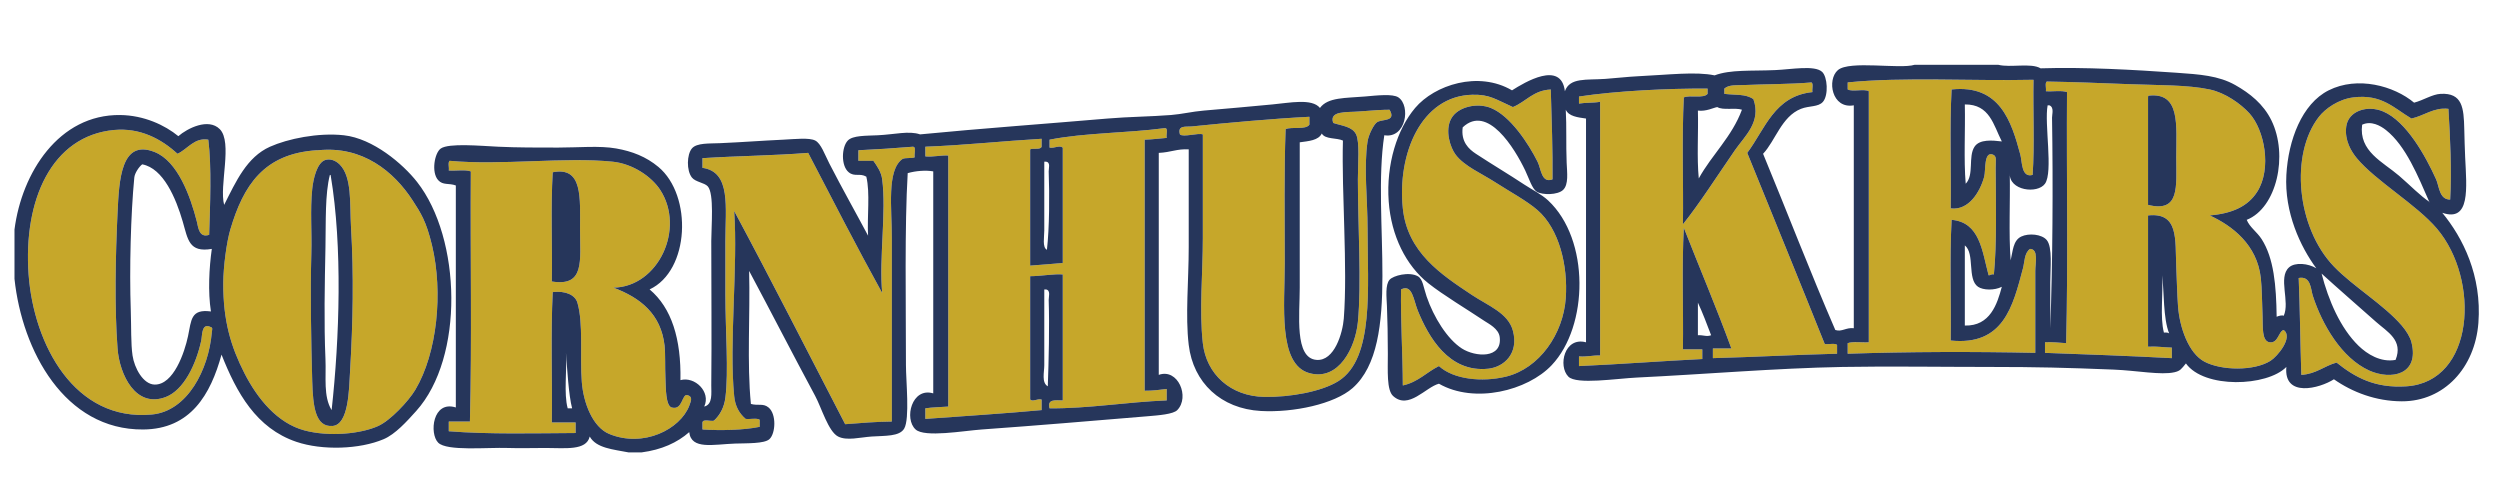 <?xml version="1.0" encoding="utf-8"?>
<!-- Generator: Adobe Illustrator 17.0.0, SVG Export Plug-In . SVG Version: 6.00 Build 0)  -->
<!DOCTYPE svg PUBLIC "-//W3C//DTD SVG 1.1//EN" "http://www.w3.org/Graphics/SVG/1.1/DTD/svg11.dtd">
<svg version="1.1" id="Layer_1" xmlns="http://www.w3.org/2000/svg" xmlns:xlink="http://www.w3.org/1999/xlink" x="0px" y="0px"
	 width="200px" height="39.5px" viewBox="0 0 200 39.5" style="enable-background:new 0 0 200 39.5;" xml:space="preserve">
<path id="color2" style="fill:#C6A72A;" d="M73.183,12.584c-0.266,0.111-0.744,0.008-0.987,0.141
	c-1.269,0.894-0.845,3.933-0.845,6.342c0,4.628,0,10.215,0,14.658c-1.3,0.015-2.514,0.118-3.735,0.213
	c-2.954-5.69-5.86-11.431-8.879-17.056c0.314,4.404-0.418,10.568,0,14.799c0.079,0.797,0.378,1.364,0.916,1.832
	c0.354,0.047,0.891-0.091,1.127,0.071c0,0.189,0,0.376,0,0.564c-1.281,0.27-3.17,0.307-4.58,0.212c0-0.188,0-0.376,0-0.563
	c0.048-0.304,0.64-0.065,0.916-0.142c0.494-0.449,0.822-1.086,0.917-1.832c0.271-2.145,0-5.281,0-8.315c0-1.401,0-2.823,0-4.159
	c0-2.796,0.466-5.594-1.832-5.919c0-0.259,0-0.517,0-0.775c2.781-0.179,5.716-0.204,8.457-0.423
	c1.954,3.754,3.888,7.528,5.92,11.206c-0.257-2.799,0.342-6.453,0-9.091c-0.076-0.587-0.407-1.06-0.705-1.48
	c-0.399,0-0.798,0-1.198,0c0-0.282,0-0.563,0-0.845c1.482-0.069,2.939-0.163,4.37-0.282C73.342,11.766,73.109,12.328,73.183,12.584z
	 M55.142,32.457c-0.719,1.881-3.675,3.396-6.413,2.255c-1.301-0.543-2.053-2.447-2.185-4.158c-0.16-2.071,0.137-4.683-0.353-6.343
	c-0.18-0.611-0.946-0.964-1.973-0.845c-0.165,3.335-0.023,6.976-0.071,10.43c0.634,0,1.269,0,1.903,0c0,0.281,0,0.563,0,0.846
	c-3.278,0.02-6.942,0.113-10.148-0.141c0-0.26,0-0.518,0-0.776c0.564,0,1.127,0,1.691,0c0.166-6.531,0.024-13.365,0.071-20.014
	c-0.454-0.157-1.192-0.029-1.762-0.071c0.044-0.237-0.09-0.654,0.071-0.775c4.114,0.387,9.194-0.323,13.036,0.07
	c1.629,0.167,3.123,1.207,3.806,2.255c2.019,3.101-0.145,7.757-3.736,7.823c2.125,0.805,3.801,2.081,4.088,4.65
	c0.069,0.616,0.025,1.654,0.07,2.678c0.03,0.682,0.016,2.12,0.494,2.256c0.899,0.256,0.803-1.127,1.269-0.985
	C55.414,31.734,55.308,32.021,55.142,32.457z M46.403,18.362c0-2.551,0.236-5.054-2.185-4.581c-0.165,2.773-0.023,5.85-0.071,8.738
	C46.804,22.951,46.403,20.859,46.403,18.362z M16.734,26.115c-0.615-0.207-0.554,0.757-0.634,1.127
	c-0.424,1.961-1.414,3.96-2.819,4.51c-2.414,0.945-3.715-1.755-3.877-3.876c-0.253-3.334-0.161-7.436,0-10.853
	c0.125-2.64,0.277-5.922,2.96-4.863c1.865,0.736,2.874,3.573,3.383,5.567c0.112,0.441,0.165,1.337,0.987,1.058
	c0.072-2.375,0.208-5.421-0.07-7.611c-1.114-0.194-1.668,0.772-2.466,1.128c-1.285-1.186-2.999-2.099-5.074-1.903
	c-5.015,0.474-7.266,5.651-6.836,11.557c0.408,5.617,3.684,11.786,9.866,11.205c2.847-0.268,4.532-3.585,4.792-6.554
	C16.978,26.237,17.061,26.223,16.734,26.115z M34.563,19.631c0.896,3.754,0.421,8.606-1.339,11.558
	c-0.547,0.916-1.989,2.445-2.96,2.889c-1.378,0.631-3.932,0.889-5.92,0.353c-2.147-0.579-3.742-2.52-4.792-4.58
	c-1.079-2.117-1.702-4.175-1.691-7.189c0.005-1.364,0.276-3.329,0.565-4.299c1.045-3.529,2.67-6.064,6.905-6.342
	c0.047-0.003,0.095,0.004,0.142,0c3.537-0.359,6.048,1.712,7.54,4.016C33.655,17.028,34.101,17.696,34.563,19.631z M28.08,18.15
	c-0.107-1.825,0.101-4.008-0.916-5.003c-0.359-0.352-0.79-0.452-1.127-0.353c-0.693,0.204-0.98,1.572-1.057,2.326
	c-0.174,1.696-0.021,3.362-0.071,5.145c-0.088,3.195-0.019,6.97,0.071,10.218c0.057,2.041,0.252,3.695,1.621,3.594
	c1.312-0.097,1.323-2.948,1.409-4.438C28.237,25.711,28.308,22.026,28.08,18.15z M194.959,18.292
	c-1.629-1.923-4.904-3.82-6.412-5.638c-0.43-0.518-0.996-1.423-0.846-2.537c0.168-1.254,1.693-1.736,2.959-1.199
	c1.856,0.788,3.395,3.579,4.229,5.427c0.25,0.553,0.244,1.623,1.127,1.62c0.134-2.317-0.001-4.978-0.141-7.259
	c-1.163-0.138-1.939,0.553-2.959,0.776c-1.412-0.838-2.38-1.972-4.651-1.691c-1.199,0.148-2.25,0.91-2.749,1.55
	c-2.321,2.974-1.807,8.852,1.199,11.981c1.531,1.594,3.984,3.045,5.426,4.722c0.368,0.43,0.67,0.921,0.775,1.339
	c0.654,2.619-1.646,3.043-3.384,2.256c-2.199-0.998-3.753-3.655-4.51-5.99c-0.167-0.517-0.138-1.593-1.127-1.41
	c0.104,2.552,0.126,5.182,0.21,7.751c1.195-0.074,1.824-0.713,2.82-0.985c1.491,1.19,3.066,2.06,5.566,1.902
	C197.994,30.564,198.421,22.378,194.959,18.292z M162.401,19.912c-0.466,0.338-0.426,1.032-0.564,1.552
	c-0.811,3.051-1.554,6.209-5.779,5.778c0.047-3.196-0.094-6.577,0.071-9.655c2.27,0.196,2.436,2.497,2.96,4.44
	c0.166,0.001,0.208-0.122,0.422-0.071c0.244-2.399,0.156-5.83,0.142-8.527c-0.003-0.584,0.107-0.928-0.211-1.057
	c-0.752-0.305-0.574,1.276-0.705,1.761c-0.329,1.213-1.236,2.726-2.679,2.538c0.047-3.148-0.094-6.483,0.071-9.514
	c3.86-0.407,4.781,2.55,5.497,5.215c0.154,0.573,0.073,1.873,0.986,1.621c0.164-2.396,0.022-5.097,0.07-7.611
	c-4.901,0.112-10.452-0.24-14.868,0.212c0,0.188,0,0.376,0,0.564c0.4,0.21,1.29-0.069,1.689,0.141c0,6.695,0,13.39,0,20.085
	c-0.546,0.04-1.259-0.086-1.689,0.07c0,0.281,0,0.563,0,0.846c4.899-0.163,10.035-0.178,15.009-0.07c0-2.029,0-4.496,0-6.554
	C162.823,21.022,163.099,19.931,162.401,19.912z M145.98,27.523c-2.049-5.114-4.131-10.197-6.201-15.292
	c1.437-1.922,2.168-4.549,5.215-4.862c-0.045-0.237,0.09-0.655-0.07-0.775c-1.695,0.149-3.763,0.134-5.427,0.211
	c-0.533,0.025-1.183-0.049-1.55,0.282c0,0.141,0,0.282,0,0.422c0.889,0.114,1.693-0.016,2.325,0.423
	c0.651,1.826-0.691,2.947-1.48,4.088c-1.377,1.992-2.851,4.298-4.156,5.92c0.046-3.359-0.095-6.907,0.07-10.148
	c0.517-0.21,1.565,0.11,1.902-0.282c0-0.141,0-0.282,0-0.422c-3.156-0.021-7.284,0.181-10.29,0.634c0,0.188,0,0.376,0,0.564
	c0.522-0.088,1.178-0.044,1.691-0.142c0,6.766,0,13.532,0,20.296c-0.613-0.026-1.048,0.125-1.691,0.07c0,0.259,0,0.517,0,0.776
	c3.328-0.148,6.555-0.399,9.866-0.563c0-0.259,0-0.518,0-0.776c-0.518,0-1.032,0-1.549,0c0.046-3.218-0.095-6.624,0.07-9.725
	c1.264,3.222,2.602,6.369,3.805,9.654c-0.493,0-0.986,0-1.479,0c0,0.259,0,0.517,0,0.775c3.343-0.088,6.587-0.271,9.936-0.353
	c0-0.234,0-0.47,0-0.706C146.777,27.432,146.289,27.569,145.98,27.523z M181.641,28.863c-1.338,0.839-3.938,0.782-5.286,0.069
	c-1.267-0.669-1.991-2.736-2.114-4.439c-0.072-0.993-0.094-2.122-0.141-3.171c-0.096-2.175,0.211-4.354-2.256-4.088
	c0,3.5,0,7.001,0,10.5c0.704-0.045,1.255,0.063,1.903,0.072c0,0.281,0,0.563,0,0.845c-3.345-0.179-6.748-0.299-10.148-0.423
	c0-0.282,0-0.564,0-0.846c0.624-0.036,1.135,0.04,1.691,0.07c0.165-6.554,0.025-13.413,0.07-20.084
	c-0.432-0.155-1.146-0.03-1.69-0.071c0.044-0.237-0.092-0.654,0.07-0.775c1.99,0.034,4.324,0.12,6.623,0.212
	c2.258,0.09,4.631,0.043,6.414,0.423c1.263,0.269,2.495,1.162,3.171,1.902c1.212,1.328,1.808,4.418,0.635,6.272
	c-0.727,1.149-1.956,1.747-3.806,1.903c1.802,0.825,3.789,2.336,4.088,5.004c0.096,0.864,0.096,2.057,0.141,3.101
	c0.033,0.76-0.083,1.955,0.563,2.044c0.693,0.096,0.717-0.904,1.127-0.985C183.476,26.978,182.197,28.515,181.641,28.863z
	 M174.1,12.584c0-2.581,0.344-5.203-2.185-4.933c-0.083,0.012-0.077,0.112-0.071,0.211c0,2.842,0,5.685,0,8.528
	C174.401,17.031,174.1,14.94,174.1,12.584z M123.006,16.812c-0.862-0.752-2.261-1.503-3.312-2.184
	c-1.186-0.771-2.532-1.317-3.242-2.255c-0.427-0.565-0.88-1.93-0.352-2.889c0.526-0.955,2.089-1.286,3.171-0.846
	c1.555,0.632,3.002,2.841,3.734,4.299c0.284,0.563,0.307,1.754,1.198,1.41c0.022-2.183-0.068-4.864-0.14-7.188
	c-1.408,0.071-1.983,0.977-3.031,1.409c-1.381-0.611-1.841-1.02-3.242-0.986c-4.119,0.097-6.018,4.759-5.566,9.091
	c0.367,3.534,3.084,5.297,5.497,6.906c1.338,0.894,2.932,1.457,3.312,2.889c0.483,1.819-0.721,2.899-1.973,3.031
	c-3.166,0.335-4.789-2.571-5.639-4.651c-0.333-0.819-0.432-2.162-1.338-1.69c-0.043,2.367,0.131,5.13,0.141,7.68
	c1.218-0.261,1.898-1.061,2.89-1.549c1.168,1.066,3.434,1.308,5.355,0.846c2.689-0.65,4.588-3.422,4.792-6.273
	C125.448,21.252,124.73,18.315,123.006,16.812z M93.127,10.258c-2.963,0.392-6.367,0.362-9.162,0.916c0,0.211,0,0.422,0,0.634
	c0.388,0.08,0.766-0.218,1.057,0c0,3.077,0,6.154,0,9.232c-0.852,0.086-1.746,0.133-2.607,0.21c0-3.101,0-6.201,0-9.302
	c0.257-0.119,0.815,0.064,0.916-0.211c0-0.212,0-0.423,0-0.635c-3.13,0.183-6.111,0.513-9.303,0.635c0,0.258,0,0.516,0,0.775
	c0.69,0.055,1.17-0.1,1.834-0.071c0,6.694,0,13.39,0,20.085c-0.607,0.051-1.267,0.049-1.834,0.14c0,0.282,0,0.564,0,0.846
	c3.104-0.23,6.251-0.421,9.303-0.704c0-0.281,0-0.563,0-0.845c-0.356-0.095-0.677,0.211-0.916,0c0-3.29,0-6.578,0-9.867
	c0.867-0.003,1.911-0.201,2.607-0.141c0,3.36,0,6.718,0,10.078c-0.566-0.002-1.265-0.138-1.057,0.633
	c3.079,0.026,6.206-0.51,9.373-0.633c0-0.306,0-0.611,0-0.917c-0.562,0.073-1.12,0.148-1.763,0.142c0-6.695,0-13.391,0-20.084
	c0.618-0.017,1.175-0.095,1.763-0.142C93.26,10.781,93.528,10.185,93.127,10.258z M108.701,8.919
	c-0.957,0.08-2.395-0.081-2.044,0.917c0.696,0.234,1.527,0.282,1.832,0.916c0.298,0.617,0.141,2.361,0.141,3.595
	c0,3.626,0.3,8.338,0,11.416c-0.199,2.035-1.521,4.733-3.876,4.088c-2.538-0.696-1.973-5.459-1.973-8.809
	c0-3.685-0.059-7.331,0.069-10.713c0.541-0.211,1.582,0.078,1.903-0.352c0-0.212,0-0.423,0-0.634
	c-2.828,0.142-6.483,0.474-9.442,0.775c-0.405,0.041-1.144-0.123-0.917,0.634c0.264,0.251,1.449-0.139,1.832,0
	c0,2.721,0,5.504,0,8.315c0,2.819-0.294,5.755,0,8.387c0.279,2.488,2.225,4.255,4.933,4.299c2.028,0.032,4.572-0.417,5.921-1.269
	c2.87-1.811,2.325-7.462,2.325-12.191c0-2.368-0.313-4.91,0-6.977c0.082-0.535,0.508-1.394,0.775-1.55
	c0.433-0.252,1.535-0.029,0.986-0.987C110.736,8.774,109.83,8.825,108.701,8.919z"/>
<path id="color1" style="fill-rule:evenodd;clip-rule:evenodd;fill:#26365B;" d="M153.168,5.184c2.232,0,4.463,0,6.696,0
	c0.974,0.247,2.618-0.175,3.383,0.282c3.521-0.111,7.484,0.116,10.852,0.352c1.884,0.132,3.38,0.23,4.722,0.987
	c1.171,0.661,2.25,1.519,2.889,2.819c1.372,2.79,0.432,7.013-1.973,7.963c0.235,0.591,0.817,0.956,1.198,1.55
	c0.975,1.528,1.163,3.698,1.197,6.202c0.155-0.065,0.471-0.156,0.564-0.071c0.521-1.13-0.47-3.066,0.423-3.875
	c0.48-0.436,1.549-0.321,2.186,0.071c-1.277-1.73-2.563-4.468-2.396-7.471c0.154-2.776,1.238-5.686,3.382-6.765
	c2.313-1.164,5.232-0.359,6.836,0.986c0.749-0.196,1.45-0.668,2.114-0.705c1.758-0.096,1.862,1.121,1.901,2.819
	c0.021,0.805,0.036,1.507,0.071,2.255c0.118,2.468,0.427,5.214-1.831,4.44c1.643,1.992,3.176,5.026,2.89,8.809
	c-0.273,3.575-2.73,6.283-6.132,6.273c-2.066-0.007-3.954-0.729-5.426-1.763c-1.148,0.735-4.031,1.497-3.806-0.986
	c-1.546,1.581-6.585,1.75-8.034-0.282c-0.369,0.448-0.447,0.597-0.916,0.705c-1.072,0.248-3.005-0.136-4.863-0.211
	c-3.806-0.153-6.181-0.212-9.796-0.212c-3.933,0-8.263-0.066-11.909,0c-5.344,0.098-11.111,0.594-16.421,0.847
	c-1.66,0.079-4.84,0.587-5.497-0.07c-0.85-0.851-0.322-3.216,1.409-2.749c0-5.968,0-11.933,0-17.9
	c-0.679-0.097-1.374-0.177-1.62-0.705c0.076,1.31,0.011,2.782,0.071,4.229c0.033,0.805,0.171,1.747-0.283,2.184
	c-0.429,0.415-1.669,0.425-2.113,0.141c-0.37-0.236-0.619-1.067-0.916-1.691c-0.853-1.79-3.021-5.334-5.005-3.453
	c-0.151,1.155,0.485,1.738,1.058,2.114c1.358,0.891,2.556,1.594,3.876,2.466c0.605,0.399,1.369,0.771,1.903,1.268
	c3.35,3.125,3.234,10.056,0.281,13.179c-1.93,2.041-6.173,3.111-9.019,1.48c-1.066,0.278-2.423,2.113-3.665,0.985
	c-0.523-0.474-0.422-2.024-0.422-3.382c0-1.286-0.028-2.809-0.072-3.806c-0.03-0.731-0.149-1.699,0.212-2.115
	c0.286-0.328,1.552-0.665,2.255-0.281c0.411,0.225,0.449,0.872,0.705,1.621c0.57,1.666,1.654,3.405,2.818,4.158
	c1.07,0.691,3.251,0.846,3.031-0.915c-0.085-0.675-0.9-1.069-1.198-1.271c-1.426-0.954-3.333-2.091-4.511-3.029
	c-1.788-1.426-2.972-3.785-3.172-6.554c-0.212-2.975,0.68-5.774,2.115-7.471c1.557-1.841,5.055-2.99,7.751-1.409
	c1.016-0.644,3.938-2.41,4.229,0.07c0.395-1.115,1.722-0.88,3.242-0.987c0.857-0.059,1.766-0.171,2.607-0.211
	c2.439-0.115,4.623-0.39,6.13-0.07c1.271-0.478,2.905-0.337,4.863-0.423c1.301-0.057,3.134-0.408,3.735,0.141
	c0.435,0.397,0.523,1.871,0.07,2.396c-0.375,0.436-1.098,0.301-1.762,0.564c-1.553,0.614-2.043,2.554-3.029,3.595
	c1.939,4.685,3.775,9.473,5.778,14.096c0.519,0.177,0.854-0.215,1.479-0.142c0-5.944,0-11.887,0-17.831
	c-1.765,0.315-2.165-2.052-1.27-2.819C147.964,4.815,151.989,5.551,153.168,5.184z M147.814,6.593c0,0.188,0,0.376,0,0.564
	c0.4,0.21,1.29-0.069,1.689,0.141c0,6.695,0,13.39,0,20.085c-0.546,0.04-1.259-0.086-1.689,0.07c0,0.281,0,0.563,0,0.846
	c4.899-0.163,10.035-0.178,15.009-0.07c0-2.029,0-4.496,0-6.554c0-0.653,0.275-1.744-0.422-1.763
	c-0.466,0.338-0.426,1.032-0.564,1.552c-0.811,3.051-1.554,6.209-5.779,5.778c0.047-3.196-0.094-6.577,0.071-9.655
	c2.27,0.196,2.436,2.497,2.96,4.44c0.166,0.001,0.208-0.122,0.422-0.071c0.244-2.399,0.156-5.83,0.142-8.527
	c-0.003-0.584,0.107-0.928-0.211-1.057c-0.752-0.305-0.574,1.276-0.705,1.761c-0.329,1.213-1.236,2.726-2.679,2.538
	c0.047-3.148-0.094-6.483,0.071-9.514c3.86-0.407,4.781,2.55,5.497,5.215c0.154,0.573,0.073,1.873,0.986,1.621
	c0.164-2.396,0.022-5.097,0.07-7.611C157.781,6.493,152.23,6.142,147.814,6.593z M163.67,7.298c0.545,0.041,1.259-0.084,1.69,0.071
	c-0.046,6.671,0.095,13.531-0.07,20.084c-0.557-0.03-1.067-0.106-1.691-0.07c0,0.281,0,0.563,0,0.846
	c3.4,0.124,6.804,0.244,10.148,0.423c0-0.282,0-0.563,0-0.845c-0.648-0.01-1.199-0.117-1.903-0.072c0-3.499,0-7,0-10.5
	c2.467-0.267,2.16,1.913,2.256,4.088c0.047,1.049,0.068,2.178,0.141,3.171c0.123,1.703,0.848,3.771,2.114,4.439
	c1.349,0.713,3.948,0.769,5.286-0.069c0.557-0.349,1.835-1.886,1.056-2.466c-0.41,0.081-0.434,1.081-1.127,0.985
	c-0.646-0.089-0.53-1.284-0.563-2.044c-0.045-1.044-0.045-2.236-0.141-3.101c-0.299-2.668-2.286-4.179-4.088-5.004
	c1.85-0.156,3.078-0.754,3.806-1.903c1.173-1.854,0.577-4.944-0.635-6.272c-0.676-0.74-1.908-1.633-3.171-1.902
	c-1.783-0.38-4.156-0.333-6.414-0.423c-2.299-0.092-4.633-0.178-6.623-0.212C163.578,6.644,163.714,7.061,163.67,7.298z
	 M139.497,6.805c-0.533,0.025-1.183-0.049-1.55,0.282c0,0.141,0,0.282,0,0.422c0.889,0.114,1.693-0.016,2.325,0.423
	c0.651,1.826-0.691,2.947-1.48,4.088c-1.377,1.992-2.851,4.298-4.156,5.92c0.046-3.359-0.095-6.907,0.07-10.148
	c0.517-0.21,1.565,0.11,1.902-0.282c0-0.141,0-0.282,0-0.422c-3.156-0.021-7.284,0.181-10.29,0.634c0,0.188,0,0.376,0,0.564
	c0.522-0.088,1.178-0.044,1.691-0.142c0,6.766,0,13.532,0,20.296c-0.613-0.026-1.048,0.125-1.691,0.07c0,0.259,0,0.517,0,0.776
	c3.328-0.148,6.555-0.399,9.866-0.563c0-0.259,0-0.518,0-0.776c-0.518,0-1.032,0-1.549,0c0.046-3.218-0.095-6.624,0.07-9.725
	c1.264,3.222,2.602,6.369,3.805,9.654c-0.493,0-0.986,0-1.479,0c0,0.259,0,0.517,0,0.775c3.343-0.088,6.587-0.271,9.936-0.353
	c0-0.234,0-0.47,0-0.706c-0.189-0.161-0.678-0.024-0.986-0.069c-2.049-5.114-4.131-10.197-6.201-15.292
	c1.437-1.922,2.168-4.549,5.215-4.862c-0.045-0.237,0.09-0.655-0.07-0.775C143.229,6.743,141.161,6.728,139.497,6.805z
	 M121.033,8.566c-1.381-0.611-1.841-1.02-3.242-0.986c-4.119,0.097-6.018,4.759-5.566,9.091c0.367,3.534,3.084,5.297,5.497,6.906
	c1.338,0.894,2.932,1.457,3.312,2.889c0.483,1.819-0.721,2.899-1.973,3.031c-3.166,0.335-4.789-2.571-5.639-4.651
	c-0.333-0.819-0.432-2.162-1.338-1.69c-0.043,2.367,0.131,5.13,0.141,7.68c1.218-0.261,1.898-1.061,2.89-1.549
	c1.168,1.066,3.434,1.308,5.355,0.846c2.689-0.65,4.588-3.422,4.792-6.273c0.186-2.606-0.531-5.543-2.256-7.047
	c-0.862-0.752-2.261-1.503-3.312-2.184c-1.186-0.771-2.532-1.317-3.242-2.255c-0.427-0.565-0.88-1.93-0.352-2.889
	c0.526-0.955,2.089-1.286,3.171-0.846c1.555,0.632,3.002,2.841,3.734,4.299c0.284,0.563,0.307,1.754,1.198,1.41
	c0.022-2.183-0.068-4.864-0.14-7.188C122.656,7.229,122.081,8.134,121.033,8.566z M188.265,7.792c-1.199,0.148-2.25,0.91-2.749,1.55
	c-2.321,2.974-1.807,8.852,1.199,11.981c1.531,1.594,3.984,3.045,5.426,4.722c0.368,0.43,0.67,0.921,0.775,1.339
	c0.654,2.619-1.646,3.043-3.384,2.256c-2.199-0.998-3.753-3.655-4.51-5.99c-0.167-0.517-0.138-1.593-1.127-1.41
	c0.104,2.552,0.126,5.182,0.21,7.751c1.195-0.074,1.824-0.713,2.82-0.985c1.491,1.19,3.066,2.06,5.566,1.902
	c5.502-0.343,5.929-8.528,2.467-12.614c-1.629-1.923-4.904-3.82-6.412-5.638c-0.43-0.518-0.996-1.423-0.846-2.537
	c0.168-1.254,1.693-1.736,2.959-1.199c1.856,0.788,3.395,3.579,4.229,5.427c0.25,0.553,0.244,1.623,1.127,1.62
	c0.134-2.317-0.001-4.978-0.141-7.259c-1.163-0.138-1.939,0.553-2.959,0.776C191.504,8.645,190.536,7.511,188.265,7.792z
	 M157.962,11.738c0.408-0.617,1.432-0.512,2.184-0.423c-0.668-1.306-0.964-2.981-2.96-2.96c0.047,2.091-0.094,4.369,0.07,6.344
	C157.945,13.999,157.436,12.529,157.962,11.738z M163.811,8.425c-0.279,1.462,0.458,5.337-0.212,6.273
	c-0.599,0.837-2.894,0.561-2.819-0.847c0.048,2.303-0.093,4.792,0.071,6.977c0.178-0.713,0.18-1.583,0.846-1.903
	c0.604-0.29,1.65-0.194,2.044,0.282c0.475,0.576,0.281,2.256,0.281,3.383c0.001,1.38,0,2.65,0,3.665
	c0.191-5.271,0.227-11.437,0.141-16.843c-0.004-0.272,0.188-0.824-0.211-0.987C163.904,8.425,163.857,8.425,163.811,8.425z
	 M137.383,8.566c-0.289,0.041-0.897,0.37-1.551,0.281c0.048,1.786-0.094,3.759,0.07,5.427c1.063-1.921,2.646-3.321,3.454-5.497
	C138.813,8.594,137.834,8.844,137.383,8.566z M191.93,14.064c0.903,0.776,1.682,1.601,2.465,2.114
	c-0.042-0.005-0.083-0.011-0.069-0.07c-0.864-1.961-1.852-4.447-3.453-5.708c-0.439-0.346-1.182-0.763-1.902-0.423
	C188.686,12.104,190.632,12.949,191.93,14.064z M157.186,26.044c2.029,0.057,2.594-1.73,2.96-3.101
	c-0.595,0.305-1.495,0.278-1.902,0c-0.89-0.609-0.235-2.657-1.058-3.312C157.186,21.769,157.186,23.905,157.186,26.044z
	 M188.686,27.664c0.69,0.667,1.766,1.345,2.96,1.128c0.637-1.575-0.676-2.255-1.55-3.03c-1.384-1.226-3.179-2.789-4.369-3.876
	C186.271,24.012,187.23,26.253,188.686,27.664z M173.113,26.607c0.173-0.01,0.34-0.011,0.422,0.071
	c-0.491-1.2-0.398-3.36-0.564-4.651C173.065,23.509,172.786,25.361,173.113,26.607z M135.832,26.819
	c0.441-0.029,0.689,0.141,1.058,0c-0.338-0.883-0.668-1.775-1.058-2.608C135.832,25.081,135.832,25.948,135.832,26.819z
	 M50.279,36.191c-1.216-0.241-2.581-0.331-3.101-1.269c-0.271,1.15-1.96,0.916-3.524,0.916c-0.984,0-2.074,0.033-3.031,0
	c-1.643-0.057-4.87,0.274-5.567-0.423c-0.725-0.725-0.451-3.406,1.41-2.818c0-5.919,0-11.84,0-17.759
	c-0.566-0.208-1.022,0.002-1.41-0.423c-0.571-0.626-0.292-2.196,0.212-2.537c0.651-0.441,3.123-0.211,4.581-0.141
	c1.537,0.073,3.174,0.07,4.792,0.07c1.656,0,3.318-0.165,4.651,0.07c1.284,0.227,2.398,0.658,3.382,1.479
	c2.74,2.29,2.503,8.304-0.705,9.797c1.76,1.48,2.528,3.955,2.467,7.258c1.147-0.319,2.452,0.934,1.903,2.114
	c0.699-0.164,0.557-1.092,0.563-1.692c0.041-3.914,0-7.734,0-11.557c0-1.149,0.244-3.787-0.282-4.369
	c-0.267-0.295-0.983-0.343-1.268-0.705c-0.442-0.561-0.408-1.839,0-2.325c0.386-0.46,1.404-0.384,2.255-0.423
	c1.958-0.088,3.249-0.195,5.074-0.281c0.916-0.044,2.054-0.177,2.537,0.07c0.464,0.239,0.754,1.104,1.127,1.832
	c1.035,2.015,2.153,3.995,3.101,5.779c-0.085-1.536,0.176-3.418-0.141-4.722c-0.525-0.305-0.935,0.039-1.409-0.352
	c-0.639-0.525-0.563-2.028-0.071-2.537c0.399-0.413,1.421-0.376,2.396-0.422c1.358-0.064,2.497-0.377,3.383-0.071
	c4.928-0.478,10.215-0.857,15.011-1.268c1.69-0.144,3.388-0.149,5.074-0.282c0.839-0.066,1.728-0.281,2.607-0.353
	c1.919-0.156,3.706-0.329,5.497-0.493c1.379-0.126,3.167-0.505,3.805,0.282c0.625-0.867,2.058-0.783,3.594-0.916
	c0.945-0.082,2.222-0.235,2.679,0.071c1,0.67,0.618,3.316-1.127,3.03c-1.017,6.633,1.465,16.701-2.538,20.227
	c-1.453,1.279-4.737,1.974-7.329,1.831c-3.21-0.177-5.418-2.267-5.779-5.287c-0.28-2.331,0-5.146,0-7.822c0-2.692,0-5.337,0-7.821
	c-0.945-0.053-1.42,0.238-2.396,0.282c0,5.919,0,11.84,0,17.758c1.537-0.553,2.503,1.775,1.479,2.819
	c-0.32,0.329-1.481,0.418-2.396,0.494c-4.698,0.391-8.692,0.73-13.249,1.057c-1.459,0.104-4.556,0.659-5.285,0
	c-0.943-0.853-0.309-3.405,1.409-2.889c0-5.92,0-11.84,0-17.76c-0.6-0.106-1.402-0.044-2.043,0.141
	c-0.253,4.276-0.141,10.384-0.141,15.363c0,1.243,0.317,4.298-0.141,5.074c-0.38,0.645-1.537,0.561-2.607,0.634
	c-0.929,0.064-1.98,0.358-2.679,0c-0.784-0.402-1.328-2.304-1.832-3.242c-1.843-3.427-3.539-6.741-5.286-10.006
	c0.091,3.503-0.184,7.372,0.141,10.641c0.588,0.164,0.97-0.076,1.41,0.282c0.649,0.53,0.568,2.085,0.07,2.537
	c-0.408,0.371-1.828,0.32-2.749,0.352c-1.727,0.06-3.508,0.517-3.664-0.916c-0.963,0.846-2.208,1.409-3.806,1.621
	C50.983,36.191,50.631,36.191,50.279,36.191z M108.701,8.919c-0.957,0.08-2.395-0.081-2.044,0.917
	c0.696,0.234,1.527,0.282,1.832,0.916c0.298,0.617,0.141,2.361,0.141,3.595c0,3.626,0.3,8.338,0,11.416
	c-0.199,2.035-1.521,4.733-3.876,4.088c-2.538-0.696-1.973-5.459-1.973-8.809c0-3.685-0.059-7.331,0.069-10.713
	c0.541-0.211,1.582,0.078,1.903-0.352c0-0.212,0-0.423,0-0.634c-2.828,0.142-6.483,0.474-9.442,0.775
	c-0.405,0.041-1.144-0.123-0.917,0.634c0.264,0.251,1.449-0.139,1.832,0c0,2.721,0,5.504,0,8.315c0,2.819-0.294,5.755,0,8.387
	c0.279,2.488,2.225,4.255,4.933,4.299c2.028,0.032,4.572-0.417,5.921-1.269c2.87-1.811,2.325-7.462,2.325-12.191
	c0-2.368-0.313-4.91,0-6.977c0.082-0.535,0.508-1.394,0.775-1.55c0.433-0.252,1.535-0.029,0.986-0.987
	C110.736,8.774,109.83,8.825,108.701,8.919z M83.964,11.174c0,0.211,0,0.422,0,0.634c0.388,0.08,0.766-0.218,1.057,0
	c0,3.077,0,6.154,0,9.232c-0.852,0.086-1.746,0.133-2.607,0.21c0-3.101,0-6.201,0-9.302c0.257-0.119,0.815,0.064,0.916-0.211
	c0-0.212,0-0.423,0-0.635c-3.13,0.183-6.111,0.513-9.303,0.635c0,0.258,0,0.516,0,0.775c0.69,0.055,1.17-0.1,1.834-0.071
	c0,6.694,0,13.39,0,20.085c-0.607,0.051-1.267,0.049-1.834,0.14c0,0.282,0,0.564,0,0.846c3.104-0.23,6.251-0.421,9.303-0.704
	c0-0.281,0-0.563,0-0.845c-0.356-0.095-0.677,0.211-0.916,0c0-3.29,0-6.578,0-9.867c0.867-0.003,1.911-0.201,2.607-0.141
	c0,3.36,0,6.718,0,10.078c-0.566-0.002-1.265-0.138-1.057,0.633c3.079,0.026,6.206-0.51,9.373-0.633c0-0.306,0-0.611,0-0.917
	c-0.562,0.073-1.12,0.148-1.763,0.142c0-6.695,0-13.391,0-20.084c0.618-0.017,1.175-0.095,1.763-0.142
	c-0.078-0.252,0.19-0.848-0.211-0.775C90.163,10.649,86.76,10.62,83.964,11.174z M103.979,11.385c0,3.677,0,7.912,0,11.628
	c0,2.166-0.438,5.635,1.339,5.778c1.445,0.116,2.097-2.17,2.186-3.311c0.316-4.118-0.183-10.016-0.07-14.236
	c-0.515-0.237-1.421-0.082-1.691-0.563C105.473,11.234,104.702,11.286,103.979,11.385z M68.672,12.02c0,0.282,0,0.564,0,0.845
	c0.4,0,0.799,0,1.198,0c0.298,0.421,0.629,0.894,0.705,1.48c0.342,2.638-0.257,6.292,0,9.091c-2.032-3.678-3.966-7.451-5.92-11.206
	c-2.741,0.219-5.675,0.244-8.457,0.423c0,0.258,0,0.517,0,0.775c2.298,0.325,1.832,3.124,1.832,5.919c0,1.336,0,2.758,0,4.159
	c0,3.033,0.271,6.17,0,8.315c-0.094,0.746-0.423,1.383-0.917,1.832c-0.276,0.076-0.868-0.162-0.916,0.142c0,0.188,0,0.376,0,0.563
	c1.41,0.095,3.299,0.059,4.58-0.212c0-0.188,0-0.375,0-0.564c-0.236-0.162-0.773-0.024-1.127-0.071
	c-0.538-0.468-0.837-1.035-0.916-1.832c-0.418-4.23,0.314-10.395,0-14.799c3.019,5.625,5.925,11.365,8.879,17.056
	c1.221-0.095,2.435-0.198,3.735-0.213c0-4.443,0-10.03,0-14.658c0-2.409-0.424-5.447,0.845-6.342
	c0.243-0.133,0.722-0.03,0.987-0.141c-0.074-0.255,0.16-0.818-0.141-0.845C71.611,11.857,70.154,11.951,68.672,12.02z M35.902,13.64
	c0.57,0.042,1.308-0.086,1.762,0.071c-0.047,6.649,0.095,13.483-0.071,20.014c-0.563,0-1.127,0-1.691,0c0,0.259,0,0.517,0,0.776
	c3.206,0.254,6.87,0.16,10.148,0.141c0-0.282,0-0.564,0-0.846c-0.635,0-1.269,0-1.903,0c0.047-3.454-0.094-7.095,0.071-10.43
	c1.027-0.119,1.793,0.233,1.973,0.845c0.489,1.66,0.193,4.271,0.353,6.343c0.132,1.711,0.884,3.615,2.185,4.158
	c2.738,1.141,5.694-0.374,6.413-2.255c0.167-0.436,0.272-0.723-0.141-0.845c-0.466-0.142-0.369,1.241-1.269,0.985
	c-0.477-0.136-0.464-1.574-0.494-2.256c-0.045-1.023-0.001-2.061-0.07-2.678c-0.288-2.569-1.963-3.846-4.088-4.65
	c3.591-0.066,5.755-4.723,3.736-7.823c-0.683-1.048-2.177-2.088-3.806-2.255c-3.842-0.394-8.922,0.316-13.036-0.07
	C35.812,12.986,35.947,13.403,35.902,13.64z M83.543,12.936c0,0.071,0,0.141,0,0.212c0,1.688,0,3.644,0,5.286
	c0,0.517-0.171,1.365,0.211,1.55c0.201-1.753,0.211-4.373,0.141-6.273c-0.008-0.223,0.172-0.731-0.211-0.775
	C83.636,12.936,83.589,12.936,83.543,12.936z M83.543,23.155c0,0.068,0,0.14,0,0.211c0,1.834,0,4.028,0,5.849
	c0,0.552-0.233,1.397,0.281,1.691c0.075-2.084,0.141-4.776,0.071-6.906c-0.008-0.237,0.178-0.773-0.211-0.845
	C83.636,23.155,83.589,23.155,83.543,23.155z M45.416,32.667c0.118,0,0.234,0,0.353,0c-0.276-1.038-0.399-3.218-0.493-4.438
	C45.368,29.662,45.089,31.469,45.416,32.667z M171.844,7.862c0,2.842,0,5.685,0,8.528c2.558,0.642,2.256-1.45,2.256-3.806
	c0-2.581,0.344-5.203-2.185-4.933C171.832,7.662,171.838,7.762,171.844,7.862z M1.159,22.31c0-1.316,0-2.632,0-3.947
	c0.583-4.547,3.549-9.22,8.457-9.161c1.901,0.022,3.573,0.806,4.651,1.691c0.731-0.632,2.402-1.475,3.313-0.564
	c1.05,1.049-0.062,4.544,0.352,6.061c0.949-1.88,1.812-3.821,3.665-4.651c1.414-0.635,3.858-1.145,5.919-0.917
	c2.322,0.258,4.705,2.276,5.85,3.735c3.547,4.518,3.786,14.037-0.07,18.323c-0.754,0.838-1.667,1.855-2.607,2.255
	c-1.916,0.813-4.901,0.914-6.977,0.212c-3.216-1.09-4.78-3.924-5.99-6.978c-0.875,3.188-2.47,5.964-6.272,5.99
	C5.171,34.403,1.772,28.063,1.159,22.31z M9.123,10.399c-5.015,0.474-7.266,5.651-6.836,11.557
	c0.408,5.617,3.684,11.786,9.866,11.205c2.847-0.268,4.532-3.585,4.792-6.554c0.033-0.37,0.116-0.385-0.211-0.492
	c-0.615-0.207-0.554,0.757-0.634,1.127c-0.424,1.961-1.414,3.96-2.819,4.51c-2.414,0.945-3.715-1.755-3.877-3.876
	c-0.253-3.334-0.161-7.436,0-10.853c0.125-2.64,0.277-5.922,2.96-4.863c1.865,0.736,2.874,3.573,3.383,5.567
	c0.112,0.441,0.165,1.337,0.987,1.058c0.072-2.375,0.208-5.421-0.07-7.611c-1.114-0.194-1.668,0.772-2.466,1.128
	C12.912,11.116,11.199,10.203,9.123,10.399z M25.331,12.02c-4.235,0.278-5.86,2.814-6.905,6.342c-0.288,0.97-0.56,2.935-0.565,4.299
	c-0.011,3.014,0.612,5.071,1.691,7.189c1.05,2.061,2.645,4.001,4.792,4.58c1.988,0.536,4.542,0.278,5.92-0.353
	c0.971-0.443,2.413-1.973,2.96-2.889c1.76-2.951,2.235-7.804,1.339-11.558c-0.462-1.935-0.908-2.603-1.551-3.595
	c-1.492-2.304-4.003-4.375-7.54-4.016C25.426,12.024,25.378,12.017,25.331,12.02z M10.744,14.204
	c-0.281,2.906-0.398,7.285-0.282,10.642c0.046,1.346,0.001,2.641,0.141,3.594c0.147,1.003,0.85,2.304,1.761,2.326
	c1.519,0.036,2.402-2.565,2.678-3.876c0.271-1.29,0.212-2.189,1.832-1.973c-0.245-1.566-0.143-3.493,0.071-5.005
	c-1.835,0.314-1.91-0.757-2.326-2.185c-0.542-1.863-1.551-4.265-3.241-4.58C11.132,13.325,10.778,13.845,10.744,14.204z
	 M26.037,12.795c0.337-0.1,0.768,0,1.127,0.353c1.017,0.995,0.809,3.178,0.916,5.003c0.228,3.876,0.157,7.56-0.071,11.488
	c-0.086,1.49-0.098,4.342-1.409,4.438c-1.369,0.102-1.564-1.553-1.621-3.594c-0.091-3.248-0.16-7.022-0.071-10.218
	c0.05-1.783-0.102-3.449,0.071-5.145C25.056,14.367,25.344,12.999,26.037,12.795z M26.037,19.771c-0.059,2.95-0.125,6.102,0,8.952
	c0.064,1.464-0.18,2.986,0.493,4.086c0.637-5.775,0.873-13.113-0.07-18.745c-0.004-0.043-0.01-0.084-0.07-0.071
	C25.996,15.54,26.077,17.682,26.037,19.771z M46.403,18.362c0-2.551,0.236-5.054-2.185-4.581c-0.165,2.773-0.023,5.85-0.071,8.738
	C46.804,22.951,46.403,20.859,46.403,18.362z"/>
</svg>
